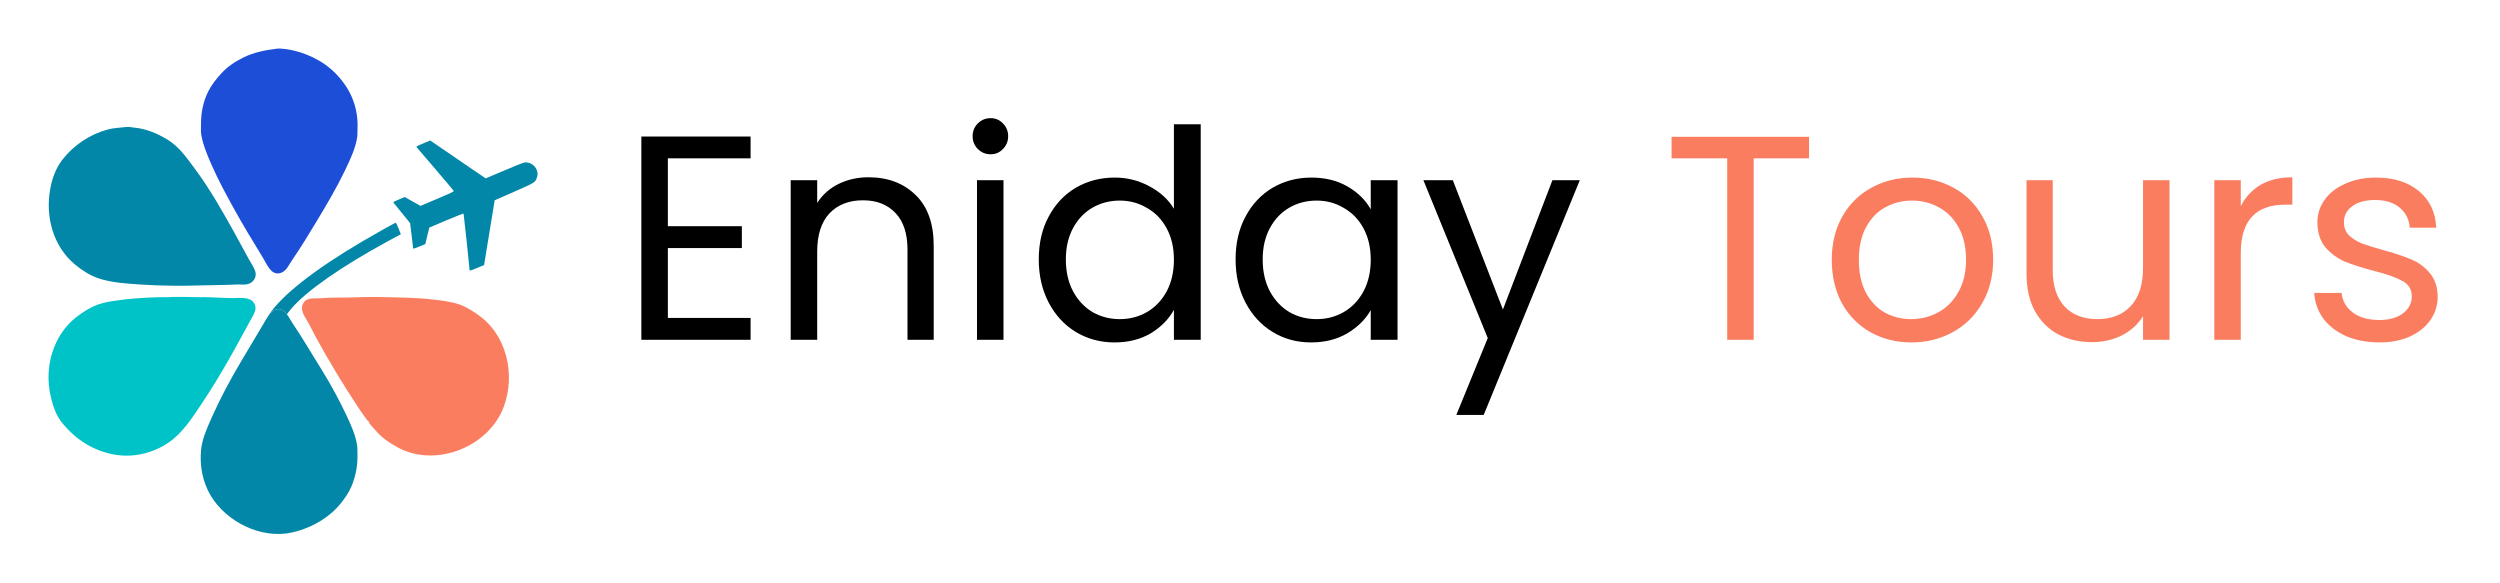 <svg width="206" height="48" viewBox="0 0 206 48" fill="none" xmlns="http://www.w3.org/2000/svg">
<g filter="url(#filter0_d_1170_191)">
<path d="M34.546 16.317L35.048 16.105L35.208 15.428L35.375 14.754L36.773 14.158C37.722 13.758 38.185 13.58 38.2 13.614C38.219 13.658 38.689 18.059 38.696 18.265C38.697 18.323 38.823 18.287 39.294 18.088L39.891 17.837L40.325 15.168L40.761 12.504L42.355 11.803C44.077 11.048 44.105 11.03 44.235 10.65C44.325 10.397 44.319 10.22 44.211 9.968C44.078 9.659 43.78 9.43 43.446 9.392C43.192 9.36 43.192 9.36 41.602 10.03L40.018 10.698L37.732 9.138L35.45 7.574L34.864 7.821C34.328 8.047 34.282 8.078 34.339 8.141C34.375 8.184 35.07 8.994 35.885 9.945C36.7 10.896 37.376 11.703 37.389 11.732C37.41 11.782 37.103 11.928 36.031 12.381L34.645 12.965L33.995 12.6L33.35 12.234L32.864 12.439C32.422 12.626 32.382 12.654 32.438 12.718C32.474 12.761 32.791 13.155 33.149 13.591L33.794 14.393L33.917 15.386C33.983 15.934 34.038 16.415 34.042 16.454C34.044 16.512 34.159 16.48 34.546 16.317Z" fill="#0287A8"/>
<path d="M33.029 15.303L31.98 15.865C28.13 17.964 25.282 19.942 24.01 21.426C23.869 21.594 23.746 21.751 23.641 21.901C23.436 21.617 23.172 21.403 22.803 21.49C22.522 21.553 22.322 21.727 22.158 21.948C23.184 20.359 25.874 18.237 29.853 15.894C30.591 15.459 32.443 14.415 32.596 14.352C32.631 14.352 32.73 14.531 32.836 14.816L33.029 15.303Z" fill="#0287A8"/>
<path d="M22.803 0.012C21.836 0.139 20.951 0.302 20.066 0.731C19.398 1.055 18.741 1.496 18.237 2.047C17.827 2.493 17.446 2.969 17.171 3.514C16.731 4.384 16.561 5.288 16.561 6.251C16.561 6.558 16.538 6.866 16.596 7.167C16.755 8.031 17.112 8.855 17.464 9.649C17.985 10.832 18.601 11.968 19.222 13.099C20.007 14.526 20.857 15.917 21.707 17.309C21.976 17.75 22.293 18.59 22.943 18.527C23.553 18.463 23.74 17.912 24.045 17.471C24.784 16.398 25.469 15.268 26.143 14.149C26.958 12.792 27.766 11.429 28.446 10.003C28.845 9.168 29.273 8.28 29.425 7.358C29.466 7.103 29.448 6.842 29.46 6.581C29.507 5.538 29.278 4.488 28.78 3.56C28.481 3.01 28.106 2.517 27.667 2.064C27.128 1.513 26.477 1.061 25.78 0.725C25.088 0.394 24.367 0.162 23.605 0.052C23.342 0.029 23.066 -0.023 22.803 0.012Z" fill="#1D4ED8"/>
<path d="M10.327 6.471C9.823 6.535 9.331 6.541 8.839 6.68C7.368 7.092 6.084 7.956 5.146 9.15C4.596 9.858 4.285 10.733 4.133 11.603C3.734 13.853 4.361 16.271 6.172 17.79C6.717 18.248 7.397 18.689 8.077 18.921C9.184 19.298 10.392 19.362 11.546 19.443C13.287 19.559 15.045 19.57 16.791 19.512C17.682 19.483 18.573 19.495 19.463 19.443C19.762 19.425 20.079 19.478 20.378 19.42C20.888 19.315 21.198 18.811 21.022 18.318C20.905 17.988 20.671 17.674 20.507 17.361C20.102 16.607 19.692 15.854 19.276 15.106C18.291 13.337 17.272 11.545 16.064 9.916C15.396 9.017 14.734 8.049 13.744 7.469C12.894 6.97 12.033 6.605 11.042 6.512C10.802 6.483 10.556 6.437 10.327 6.471Z" fill="#0287A8"/>
<path d="M14.13 20.475C13.849 20.51 13.55 20.481 13.268 20.486C12.852 20.492 12.436 20.515 12.02 20.533C11.282 20.568 10.543 20.631 9.811 20.736C9.219 20.817 8.615 20.892 8.053 21.101C7.402 21.339 6.787 21.739 6.248 22.162C5.837 22.481 5.48 22.876 5.175 23.299C4.132 24.766 3.786 26.651 4.126 28.402C4.255 29.069 4.449 29.764 4.788 30.362C5.04 30.797 5.404 31.191 5.761 31.544C7.15 32.93 9.16 33.742 11.141 33.504C12.214 33.377 13.333 32.925 14.177 32.258C15.12 31.515 15.829 30.443 16.492 29.457C17.523 27.92 18.478 26.331 19.369 24.714C19.82 23.89 20.266 23.061 20.723 22.238C20.951 21.82 21.221 21.414 20.922 20.956C20.582 20.428 19.715 20.562 19.164 20.562C18.402 20.562 17.64 20.492 16.878 20.486C16.544 20.481 16.205 20.498 15.87 20.481C15.484 20.463 15.091 20.463 14.704 20.469C14.517 20.475 14.323 20.452 14.13 20.475Z" fill="#00C3C7"/>
<path d="M41.515 29.503C40.314 32.779 36.006 34.548 32.859 32.913C32.08 32.507 31.418 32.043 30.855 31.359C30.72 31.197 30.41 30.936 30.38 30.721C30.257 30.663 30.181 30.512 30.105 30.408C29.911 30.147 29.718 29.886 29.542 29.613C28.915 28.663 28.311 27.706 27.725 26.737C27.479 26.331 27.239 25.92 27.005 25.514C26.852 25.259 26.706 25.004 26.565 24.754C26.178 24.07 25.803 23.38 25.452 22.684C25.211 22.209 24.701 21.64 24.942 21.084C25.217 20.434 25.92 20.626 26.477 20.573C27.216 20.504 27.966 20.533 28.704 20.515C29.542 20.492 30.386 20.457 31.23 20.475C32.73 20.51 34.23 20.51 35.725 20.684C36.452 20.771 37.19 20.858 37.882 21.095C38.274 21.235 38.638 21.449 38.989 21.669C39.563 22.023 40.085 22.446 40.513 22.974C40.964 23.519 41.304 24.14 41.538 24.801L41.697 25.311L41.714 25.363L41.72 25.386C42.066 26.737 41.996 28.199 41.515 29.503Z" fill="#FB7D5F"/>
<path d="M29.455 33.412C29.478 34.34 29.326 35.209 28.962 36.073C28.746 36.584 28.423 37.047 28.078 37.482C27.638 38.028 27.093 38.497 26.495 38.874C25.751 39.344 24.942 39.674 24.081 39.871C21.543 40.451 18.66 39.007 17.359 36.833C16.691 35.714 16.445 34.368 16.568 33.081C16.655 32.142 17.089 31.214 17.464 30.362C18.162 28.796 18.976 27.277 19.849 25.81C20.477 24.754 21.098 23.699 21.731 22.649C21.86 22.435 21.977 22.203 22.129 21.994C22.135 21.977 22.147 21.965 22.159 21.948C22.323 21.728 22.522 21.554 22.803 21.49C23.172 21.403 23.436 21.617 23.641 21.901C23.805 22.116 23.934 22.371 24.057 22.557C24.509 23.224 24.936 23.908 25.358 24.598C25.534 24.876 25.704 25.154 25.874 25.439C26.103 25.81 26.325 26.181 26.554 26.546C27.286 27.735 27.966 28.982 28.558 30.246C28.916 31.011 29.285 31.817 29.42 32.652C29.461 32.907 29.449 33.157 29.455 33.412Z" fill="#0287A8"/>
</g>
<path d="M55.032 13.048V18.64H61.128V20.44H55.032V26.2H61.848V28H52.848V11.248H61.848V13.048H55.032ZM71.561 14.608C73.161 14.608 74.457 15.096 75.449 16.072C76.441 17.032 76.937 18.424 76.937 20.248V28H74.777V20.56C74.777 19.248 74.449 18.248 73.793 17.56C73.137 16.856 72.241 16.504 71.105 16.504C69.953 16.504 69.033 16.864 68.345 17.584C67.673 18.304 67.337 19.352 67.337 20.728V28H65.153V14.848H67.337V16.72C67.769 16.048 68.353 15.528 69.089 15.16C69.841 14.792 70.665 14.608 71.561 14.608ZM81.632 12.712C81.216 12.712 80.864 12.568 80.576 12.28C80.288 11.992 80.144 11.64 80.144 11.224C80.144 10.808 80.288 10.456 80.576 10.168C80.864 9.88 81.216 9.736 81.632 9.736C82.032 9.736 82.368 9.88 82.64 10.168C82.928 10.456 83.072 10.808 83.072 11.224C83.072 11.64 82.928 11.992 82.64 12.28C82.368 12.568 82.032 12.712 81.632 12.712ZM82.688 14.848V28H80.504V14.848H82.688ZM85.594 21.376C85.594 20.032 85.867 18.856 86.41 17.848C86.954 16.824 87.698 16.032 88.642 15.472C89.603 14.912 90.674 14.632 91.859 14.632C92.882 14.632 93.835 14.872 94.715 15.352C95.594 15.816 96.266 16.432 96.731 17.2V10.24H98.939V28H96.731V25.528C96.299 26.312 95.659 26.96 94.811 27.472C93.963 27.968 92.971 28.216 91.835 28.216C90.666 28.216 89.603 27.928 88.642 27.352C87.698 26.776 86.954 25.968 86.41 24.928C85.867 23.888 85.594 22.704 85.594 21.376ZM96.731 21.4C96.731 20.408 96.531 19.544 96.13 18.808C95.731 18.072 95.186 17.512 94.499 17.128C93.826 16.728 93.082 16.528 92.266 16.528C91.451 16.528 90.707 16.72 90.034 17.104C89.362 17.488 88.826 18.048 88.427 18.784C88.026 19.52 87.826 20.384 87.826 21.376C87.826 22.384 88.026 23.264 88.427 24.016C88.826 24.752 89.362 25.32 90.034 25.72C90.707 26.104 91.451 26.296 92.266 26.296C93.082 26.296 93.826 26.104 94.499 25.72C95.186 25.32 95.731 24.752 96.13 24.016C96.531 23.264 96.731 22.392 96.731 21.4ZM101.813 21.376C101.813 20.032 102.085 18.856 102.629 17.848C103.173 16.824 103.917 16.032 104.861 15.472C105.821 14.912 106.885 14.632 108.053 14.632C109.205 14.632 110.205 14.88 111.053 15.376C111.901 15.872 112.533 16.496 112.949 17.248V14.848H115.157V28H112.949V25.552C112.517 26.32 111.869 26.96 111.005 27.472C110.157 27.968 109.165 28.216 108.029 28.216C106.861 28.216 105.805 27.928 104.861 27.352C103.917 26.776 103.173 25.968 102.629 24.928C102.085 23.888 101.813 22.704 101.813 21.376ZM112.949 21.4C112.949 20.408 112.749 19.544 112.349 18.808C111.949 18.072 111.405 17.512 110.717 17.128C110.045 16.728 109.301 16.528 108.485 16.528C107.669 16.528 106.925 16.72 106.253 17.104C105.581 17.488 105.045 18.048 104.645 18.784C104.245 19.52 104.045 20.384 104.045 21.376C104.045 22.384 104.245 23.264 104.645 24.016C105.045 24.752 105.581 25.32 106.253 25.72C106.925 26.104 107.669 26.296 108.485 26.296C109.301 26.296 110.045 26.104 110.717 25.72C111.405 25.32 111.949 24.752 112.349 24.016C112.749 23.264 112.949 22.392 112.949 21.4ZM130.176 14.848L122.256 34.192H120L122.592 27.856L117.288 14.848H119.712L123.84 25.504L127.92 14.848H130.176Z" fill="black"/>
<path d="M149.066 11.272V13.048H144.506V28H142.322V13.048H137.738V11.272H149.066ZM157.49 28.216C156.258 28.216 155.138 27.936 154.13 27.376C153.138 26.816 152.354 26.024 151.778 25C151.218 23.96 150.938 22.76 150.938 21.4C150.938 20.056 151.226 18.872 151.802 17.848C152.394 16.808 153.194 16.016 154.202 15.472C155.21 14.912 156.338 14.632 157.586 14.632C158.834 14.632 159.962 14.912 160.97 15.472C161.978 16.016 162.77 16.8 163.346 17.824C163.938 18.848 164.234 20.04 164.234 21.4C164.234 22.76 163.93 23.96 163.322 25C162.73 26.024 161.922 26.816 160.898 27.376C159.874 27.936 158.738 28.216 157.49 28.216ZM157.49 26.296C158.274 26.296 159.01 26.112 159.698 25.744C160.386 25.376 160.938 24.824 161.354 24.088C161.786 23.352 162.002 22.456 162.002 21.4C162.002 20.344 161.794 19.448 161.378 18.712C160.962 17.976 160.418 17.432 159.746 17.08C159.074 16.712 158.346 16.528 157.562 16.528C156.762 16.528 156.026 16.712 155.354 17.08C154.698 17.432 154.17 17.976 153.77 18.712C153.37 19.448 153.17 20.344 153.17 21.4C153.17 22.472 153.362 23.376 153.746 24.112C154.146 24.848 154.674 25.4 155.33 25.768C155.986 26.12 156.706 26.296 157.49 26.296ZM178.77 14.848V28H176.586V26.056C176.17 26.728 175.586 27.256 174.834 27.64C174.098 28.008 173.282 28.192 172.386 28.192C171.362 28.192 170.442 27.984 169.626 27.568C168.81 27.136 168.162 26.496 167.682 25.648C167.218 24.8 166.986 23.768 166.986 22.552V14.848H169.146V22.264C169.146 23.56 169.474 24.56 170.13 25.264C170.786 25.952 171.682 26.296 172.818 26.296C173.986 26.296 174.906 25.936 175.578 25.216C176.25 24.496 176.586 23.448 176.586 22.072V14.848H178.77ZM184.641 16.984C185.025 16.232 185.569 15.648 186.273 15.232C186.993 14.816 187.865 14.608 188.889 14.608V16.864H188.313C185.865 16.864 184.641 18.192 184.641 20.848V28H182.457V14.848H184.641V16.984ZM196.067 28.216C195.059 28.216 194.155 28.048 193.355 27.712C192.555 27.36 191.923 26.88 191.459 26.272C190.995 25.648 190.739 24.936 190.691 24.136H192.947C193.011 24.792 193.315 25.328 193.859 25.744C194.419 26.16 195.147 26.368 196.043 26.368C196.875 26.368 197.531 26.184 198.011 25.816C198.491 25.448 198.731 24.984 198.731 24.424C198.731 23.848 198.475 23.424 197.963 23.152C197.451 22.864 196.659 22.584 195.587 22.312C194.611 22.056 193.811 21.8 193.187 21.544C192.579 21.272 192.051 20.88 191.603 20.368C191.171 19.84 190.955 19.152 190.955 18.304C190.955 17.632 191.155 17.016 191.555 16.456C191.955 15.896 192.523 15.456 193.259 15.136C193.995 14.8 194.835 14.632 195.779 14.632C197.235 14.632 198.411 15 199.307 15.736C200.203 16.472 200.683 17.48 200.747 18.76H198.563C198.515 18.072 198.235 17.52 197.723 17.104C197.227 16.688 196.555 16.48 195.707 16.48C194.923 16.48 194.299 16.648 193.835 16.984C193.371 17.32 193.139 17.76 193.139 18.304C193.139 18.736 193.275 19.096 193.547 19.384C193.835 19.656 194.187 19.88 194.603 20.056C195.035 20.216 195.627 20.4 196.379 20.608C197.323 20.864 198.091 21.12 198.683 21.376C199.275 21.616 199.779 21.984 200.195 22.48C200.627 22.976 200.851 23.624 200.867 24.424C200.867 25.144 200.667 25.792 200.267 26.368C199.867 26.944 199.299 27.4 198.563 27.736C197.843 28.056 197.011 28.216 196.067 28.216Z" fill="#FB7D5F"/>
<defs>
<filter id="filter0_d_1170_191" x="0" y="0" width="48.298" height="48" filterUnits="userSpaceOnUse" color-interpolation-filters="sRGB">
<feFlood flood-opacity="0" result="BackgroundImageFix"/>
<feColorMatrix in="SourceAlpha" type="matrix" values="0 0 0 0 0 0 0 0 0 0 0 0 0 0 0 0 0 0 127 0" result="hardAlpha"/>
<feOffset dy="4"/>
<feGaussianBlur stdDeviation="2"/>
<feComposite in2="hardAlpha" operator="out"/>
<feColorMatrix type="matrix" values="0 0 0 0 0 0 0 0 0 0 0 0 0 0 0 0 0 0 0.25 0"/>
<feBlend mode="normal" in2="BackgroundImageFix" result="effect1_dropShadow_1170_191"/>
<feBlend mode="normal" in="SourceGraphic" in2="effect1_dropShadow_1170_191" result="shape"/>
</filter>
</defs>
</svg>
